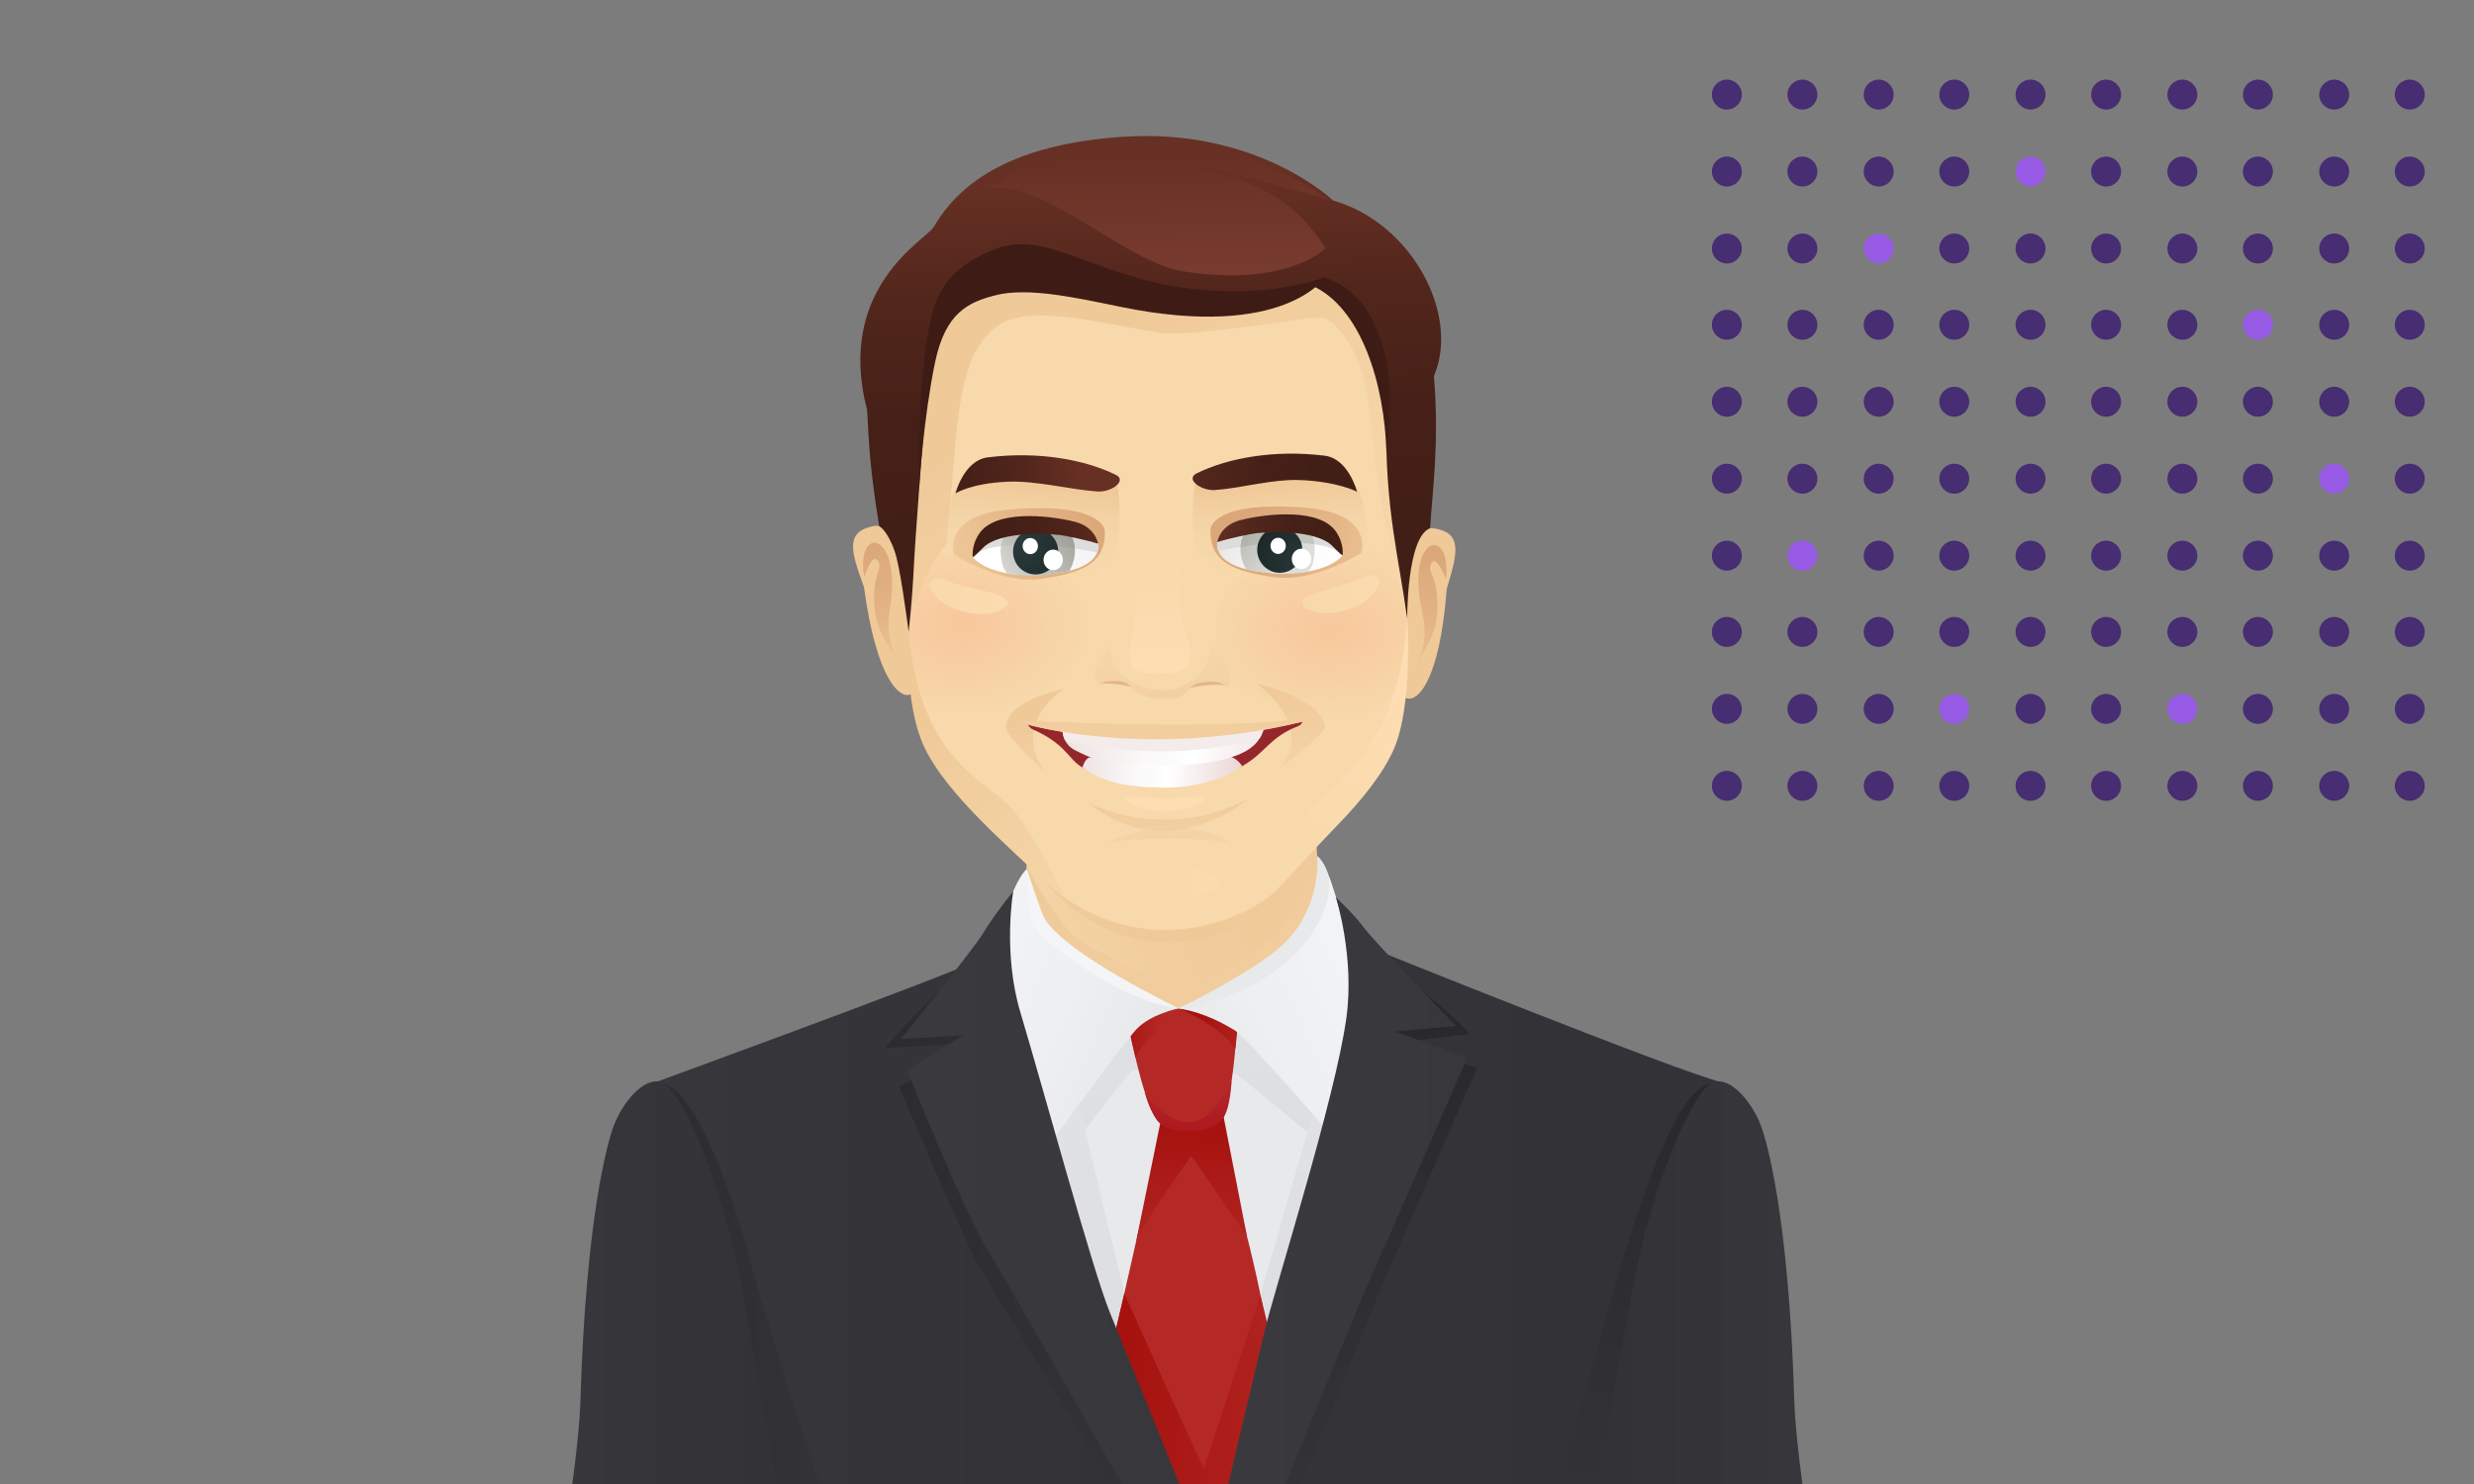 <?xml version="1.0" encoding="UTF-8"?>
<svg xmlns="http://www.w3.org/2000/svg" xmlns:xlink="http://www.w3.org/1999/xlink" id="Layer_2" data-name="Layer 2" viewBox="0 0 1000 600">
  <rect x="0" y="0" width="1000" height="600" fill="#808080" stroke="none"/>
  <defs>
    <style>
      .cls-1 {
        fill: #ddd;
      }

      .cls-2 {
        fill: url(#linear-gradient-2);
      }

      .cls-3 {
        fill: url(#linear-gradient-51);
      }

      .cls-4 {
        fill: #fff;
      }

      .cls-5 {
        fill: url(#linear-gradient-17);
      }

      .cls-6 {
        fill: url(#linear-gradient-43);
      }

      .cls-7 {
        fill: #b42926;
      }

      .cls-8 {
        fill: url(#linear-gradient-15);
      }

      .cls-9 {
        fill: url(#linear-gradient-18);
      }

      .cls-10 {
        fill: url(#linear-gradient-56);
      }

      .cls-11 {
        fill: url(#linear-gradient-40);
      }

      .cls-12 {
        fill: url(#linear-gradient-52);
      }

      .cls-13 {
        fill: url(#linear-gradient-28);
      }

      .cls-14 {
        fill: url(#linear-gradient-14);
      }

      .cls-15 {
        fill: url(#linear-gradient-36);
      }

      .cls-16 {
        fill: #f0c999;
      }

      .cls-17 {
        fill: url(#linear-gradient-20);
      }

      .cls-18 {
        fill: url(#linear-gradient-6);
      }

      .cls-19 {
        fill: url(#linear-gradient-53);
      }

      .cls-20 {
        fill: url(#radial-gradient-4);
      }

      .cls-21 {
        fill: #95272c;
      }

      .cls-22 {
        fill: url(#linear-gradient-35);
      }

      .cls-23 {
        fill: url(#linear-gradient-48);
      }

      .cls-24 {
        fill: url(#linear-gradient-32);
      }

      .cls-25 {
        fill: url(#linear-gradient-11);
      }

      .cls-26 {
        fill: url(#linear-gradient-50);
      }

      .cls-27 {
        fill: #3e1c15;
      }

      .cls-28 {
        fill: #e8e9eb;
      }

      .cls-29 {
        fill: url(#linear-gradient-39);
      }

      .cls-30 {
        fill: url(#linear-gradient-10);
      }

      .cls-31 {
        fill: url(#radial-gradient);
      }

      .cls-32 {
        fill: #472d71;
      }

      .cls-33 {
        fill: url(#linear-gradient-49);
      }

      .cls-34 {
        fill: url(#linear-gradient-37);
      }

      .cls-35 {
        fill: #f7d9ab;
      }

      .cls-36 {
        fill: url(#linear-gradient-16);
      }

      .cls-37 {
        fill: url(#linear-gradient-31);
      }

      .cls-38 {
        fill: #606060;
        opacity: .1;
      }

      .cls-39 {
        fill: url(#linear-gradient-41);
      }

      .cls-40 {
        fill: url(#linear-gradient-21);
      }

      .cls-41 {
        fill: url(#linear-gradient-25);
      }

      .cls-42 {
        fill: url(#linear-gradient-5);
      }

      .cls-43 {
        fill: url(#linear-gradient-54);
      }

      .cls-44 {
        fill: url(#linear-gradient-45);
      }

      .cls-45 {
        fill: url(#linear-gradient-55);
      }

      .cls-46 {
        fill: url(#radial-gradient-2);
      }

      .cls-47 {
        fill: url(#linear-gradient-34);
      }

      .cls-48 {
        fill: #e2b58c;
      }

      .cls-49 {
        fill: url(#radial-gradient-3);
      }

      .cls-50 {
        fill: url(#linear-gradient-7);
      }

      .cls-51 {
        fill: url(#linear-gradient-24);
      }

      .cls-52 {
        fill: url(#linear-gradient-9);
      }

      .cls-53 {
        fill: #f4eceb;
      }

      .cls-54 {
        fill: url(#linear-gradient-22);
      }

      .cls-55 {
        fill: url(#linear-gradient-42);
      }

      .cls-56 {
        fill: url(#linear-gradient-3);
      }

      .cls-57 {
        fill: #feddb3;
      }

      .cls-58 {
        fill: url(#linear-gradient);
      }

      .cls-59 {
        fill: url(#linear-gradient-27);
      }

      .cls-60 {
        fill: url(#linear-gradient-33);
      }

      .cls-61 {
        fill: url(#linear-gradient-38);
      }

      .cls-62 {
        fill: url(#linear-gradient-29);
      }

      .cls-63 {
        fill: url(#linear-gradient-30);
      }

      .cls-64 {
        fill: url(#linear-gradient-23);
      }

      .cls-65 {
        fill: url(#linear-gradient-19);
      }

      .cls-66 {
        fill: url(#linear-gradient-4);
      }

      .cls-67 {
        fill: #975be5;
      }

      .cls-68 {
        fill: url(#linear-gradient-8);
      }

      .cls-69 {
        fill: url(#linear-gradient-44);
      }

      .cls-70 {
        fill: url(#linear-gradient-57);
      }

      .cls-71 {
        fill: url(#linear-gradient-47);
      }

      .cls-72 {
        fill: url(#linear-gradient-46);
      }

      .cls-73 {
        fill: url(#linear-gradient-12);
      }

      .cls-74 {
        fill: url(#linear-gradient-13);
      }

      .cls-75 {
        fill: url(#linear-gradient-26);
      }
    </style>
    <linearGradient id="linear-gradient" x1="502.02" y1="492.37" x2="688.38" y2="492.37" gradientUnits="userSpaceOnUse">
      <stop offset="0" stop-color="#38373b"></stop>
      <stop offset=".18" stop-color="#343337"></stop>
      <stop offset="1" stop-color="#333236"></stop>
    </linearGradient>
    <linearGradient id="linear-gradient-2" x1="263.77" y1="494.41" x2="461.55" y2="494.41" gradientUnits="userSpaceOnUse">
      <stop offset="0" stop-color="#38373b"></stop>
      <stop offset=".03" stop-color="#37363a"></stop>
      <stop offset="1" stop-color="#333236"></stop>
    </linearGradient>
    <linearGradient id="linear-gradient-3" x1="2074.69" y1="-2896.48" x2="2076.27" y2="-2896.48" gradientTransform="translate(126377.34 -121473) rotate(81.54) scale(49.18 -49.18)" gradientUnits="userSpaceOnUse">
      <stop offset="0" stop-color="#e0e1e4"></stop>
      <stop offset=".76" stop-color="#dddee1"></stop>
      <stop offset="1" stop-color="#dbdcde"></stop>
    </linearGradient>
    <linearGradient id="linear-gradient-4" x1="2060.33" y1="-2780.32" x2="2061.91" y2="-2780.32" gradientTransform="translate(281684.16 155706.55) rotate(155.47) scale(92.83 -92.83)" gradientUnits="userSpaceOnUse">
      <stop offset="0" stop-color="#f0c999"></stop>
      <stop offset=".52" stop-color="#f1cb9b"></stop>
      <stop offset=".85" stop-color="#f4d3a4"></stop>
      <stop offset="1" stop-color="#f7d9ab"></stop>
    </linearGradient>
    <linearGradient id="linear-gradient-5" x1="2082.95" y1="-2957.53" x2="2084.53" y2="-2957.53" gradientTransform="translate(74157.5 -97733.76) rotate(77.91) scale(36.05 -31.34) skewX(-2.81)" gradientUnits="userSpaceOnUse">
      <stop offset="0" stop-color="#dba779"></stop>
      <stop offset=".47" stop-color="#e3b485"></stop>
      <stop offset="1" stop-color="#f0c999"></stop>
    </linearGradient>
    <linearGradient id="linear-gradient-6" x1="2138.64" y1="-2697.92" x2="2140.22" y2="-2697.92" gradientTransform="translate(-70469.26 -94382.91) rotate(98.83) scale(35.98 31.4) skewX(-3.32)" xlink:href="#linear-gradient-5"></linearGradient>
    <linearGradient id="linear-gradient-7" x1="1834.42" y1="-2609.34" x2="1836.01" y2="-2609.34" gradientTransform="translate(-54227.89 46135.88) rotate(-94.87) scale(22.4 -22.4)" gradientUnits="userSpaceOnUse">
      <stop offset="0" stop-color="#f7d9ab"></stop>
      <stop offset=".52" stop-color="#f5d6a8"></stop>
      <stop offset=".85" stop-color="#f2ce9f"></stop>
      <stop offset="1" stop-color="#f0c999"></stop>
    </linearGradient>
    <linearGradient id="linear-gradient-8" x1="1919.65" y1="-2920.31" x2="1921.23" y2="-2920.31" gradientTransform="translate(-65907.44 -122404.34) rotate(6.98) scale(42.08 -38.91)" gradientUnits="userSpaceOnUse">
      <stop offset="0" stop-color="#673024"></stop>
      <stop offset=".34" stop-color="#52261c"></stop>
      <stop offset=".68" stop-color="#462017"></stop>
      <stop offset="1" stop-color="#421f16"></stop>
    </linearGradient>
    <radialGradient id="radial-gradient" cx="2136.5" cy="-2977.04" fx="2136.5" fy="-2977.04" r="1.58" gradientTransform="translate(64001.63 -70219.14) rotate(177.86) scale(32.07 22.86) skewX(1.48)" gradientUnits="userSpaceOnUse">
      <stop offset="0" stop-color="#f8c79c"></stop>
      <stop offset="1" stop-color="#f7d9ab"></stop>
    </radialGradient>
    <linearGradient id="linear-gradient-9" x1="1804.2" y1="-2967.74" x2="1805.79" y2="-2967.74" gradientTransform="translate(63289.75 46044.94) rotate(-85.22) scale(22.4)" xlink:href="#linear-gradient-7"></linearGradient>
    <linearGradient id="linear-gradient-10" x1="2118.25" y1="-2676.45" x2="2119.83" y2="-2676.45" gradientTransform="translate(69482.18 92375.12) rotate(-178.49) scale(33.69 -33.69)" gradientUnits="userSpaceOnUse">
      <stop offset="0" stop-color="#ffdeb3"></stop>
      <stop offset="1" stop-color="#f7d9ab"></stop>
    </linearGradient>
    <radialGradient id="radial-gradient-2" cx="1865.24" cy="-2971.03" fx="1865.24" fy="-2971.03" r="1.58" gradientTransform="translate(-70647.75 -63741.5) rotate(-3.63) scale(33.28 -23.01) skewX(-2.76)" xlink:href="#radial-gradient"></radialGradient>
    <linearGradient id="linear-gradient-11" x1="1994.77" y1="-2757.57" x2="1996.35" y2="-2757.57" gradientTransform="translate(-129747.54 403298.31) rotate(-126.2) scale(124.45 -124.45)" gradientUnits="userSpaceOnUse">
      <stop offset="0" stop-color="#f7d9ab"></stop>
      <stop offset=".48" stop-color="#f5d4a6"></stop>
      <stop offset="1" stop-color="#f0c999"></stop>
    </linearGradient>
    <linearGradient id="linear-gradient-12" x1="2047.28" y1="-2850.46" x2="2048.87" y2="-2850.46" gradientTransform="translate(244753.65 -187625.78) rotate(88.15) scale(87.78 -87.78)" xlink:href="#linear-gradient-8"></linearGradient>
    <linearGradient id="linear-gradient-13" x1="2253.49" y1="-2675.97" x2="2255.07" y2="-2675.97" gradientTransform="translate(61792.31 36846.46) rotate(160.97) scale(20.39 -20.39)" gradientUnits="userSpaceOnUse">
      <stop offset="0" stop-color="#fbdbaf"></stop>
      <stop offset="1" stop-color="#f7d9ab"></stop>
    </linearGradient>
    <linearGradient id="linear-gradient-14" x1="2102.95" y1="-2634.37" x2="2104.54" y2="-2634.37" gradientTransform="translate(42127.11 90214.78) rotate(-166.28) scale(29.42 -29.42)" xlink:href="#linear-gradient-13"></linearGradient>
    <linearGradient id="linear-gradient-15" x1="2087.67" y1="-2890.46" x2="2089.25" y2="-2890.46" gradientTransform="translate(134225.57 -99932.81) rotate(89.06) scale(46.84 -46.84)" gradientUnits="userSpaceOnUse">
      <stop offset="0" stop-color="#673024"></stop>
      <stop offset=".74" stop-color="#7a3c31"></stop>
      <stop offset="1" stop-color="#824137"></stop>
    </linearGradient>
    <linearGradient id="linear-gradient-16" x1="1933.11" y1="-2734.14" x2="1934.69" y2="-2734.14" gradientTransform="translate(-158939.79 117095.37) rotate(-90.94) scale(59.02 -59.02)" xlink:href="#linear-gradient-7"></linearGradient>
    <linearGradient id="linear-gradient-17" x1="1931.32" y1="-2731.69" x2="1932.9" y2="-2731.69" gradientTransform="translate(-154891.7 114053.84) rotate(-90.94) scale(57.53 -57.53)" xlink:href="#linear-gradient-7"></linearGradient>
    <linearGradient id="linear-gradient-18" x1="1893.73" y1="-2693.44" x2="1895.32" y2="-2693.44" gradientTransform="translate(-98936.6 73646.68) rotate(-91.28) scale(37.51 -37.51)" xlink:href="#linear-gradient-7"></linearGradient>
    <linearGradient id="linear-gradient-19" x1="1921.65" y1="-2889.17" x2="1923.23" y2="-2889.17" gradientTransform="translate(-91279.3 -142814.54) rotate(.98) scale(48.99 -48.99)" gradientUnits="userSpaceOnUse">
      <stop offset="0" stop-color="#e8d8d7"></stop>
      <stop offset=".14" stop-color="#efe5e4"></stop>
      <stop offset=".39" stop-color="#faf8f8"></stop>
      <stop offset=".57" stop-color="#fff"></stop>
      <stop offset="1" stop-color="#e8d2d1"></stop>
    </linearGradient>
    <linearGradient id="linear-gradient-20" x1="1896.51" y1="-2693.58" x2="1898.08" y2="-2693.58" gradientTransform="translate(-99343.31 75964.02) rotate(-91.98) scale(38.01 -38.01)" xlink:href="#linear-gradient-7"></linearGradient>
    <linearGradient id="linear-gradient-21" x1="1947.4" y1="-2860.38" x2="1948.98" y2="-2860.38" gradientTransform="translate(-140098.47 -208813.89) rotate(.35) scale(72.81 -72.81)" xlink:href="#linear-gradient-19"></linearGradient>
    <linearGradient id="linear-gradient-22" x1="1950.44" y1="-2751.25" x2="1952.03" y2="-2751.25" gradientTransform="translate(-213894.35 157733.7) rotate(-90.94) scale(78.85 -78.85)" xlink:href="#linear-gradient-7"></linearGradient>
    <linearGradient id="linear-gradient-23" x1="1935.12" y1="-2926.82" x2="1936.7" y2="-2926.82" gradientTransform="translate(-43134.15 -136087.39) rotate(15.72) scale(40.79 -40.79)" xlink:href="#linear-gradient-5"></linearGradient>
    <linearGradient id="linear-gradient-24" x1="2093.2" y1="-2653.81" x2="2094.79" y2="-2653.81" gradientTransform="translate(48107.58 100566.5) rotate(-167.1) scale(32.85 -32.85)" gradientUnits="userSpaceOnUse">
      <stop offset="0" stop-color="#fff"></stop>
      <stop offset=".46" stop-color="#fcfcfc"></stop>
      <stop offset=".77" stop-color="#f5f3f3"></stop>
      <stop offset="1" stop-color="#ece7e7"></stop>
    </linearGradient>
    <linearGradient id="linear-gradient-25" x1="2048.08" y1="-2568.13" x2="2049.66" y2="-2568.13" gradientTransform="translate(7861.79 78679.17) rotate(-146.77) scale(23.99 -23.99)" gradientUnits="userSpaceOnUse">
      <stop offset="0" stop-color="#ddddda"></stop>
      <stop offset="1" stop-color="#a4a59d"></stop>
    </linearGradient>
    <linearGradient id="linear-gradient-26" x1="2055.5" y1="-2530.13" x2="2057.09" y2="-2530.13" gradientTransform="translate(7397.47 67174.16) rotate(-146.77) scale(20.65 -20.65)" gradientUnits="userSpaceOnUse">
      <stop offset="0" stop-color="#c5c6c0"></stop>
      <stop offset="1" stop-color="#94958d"></stop>
    </linearGradient>
    <radialGradient id="radial-gradient-3" cx="1771.12" cy="-3056.61" fx="1771.12" fy="-3056.61" r="1.58" gradientTransform="translate(-25323.48 -54023.99) rotate(3.56) scale(16.28 -17.19) skewX(-.39)" gradientUnits="userSpaceOnUse">
      <stop offset="0" stop-color="#2a3a3b"></stop>
      <stop offset="1" stop-color="#1c2727"></stop>
    </radialGradient>
    <linearGradient id="linear-gradient-27" x1="1898.39" y1="-2948.43" x2="1899.97" y2="-2948.43" gradientTransform="translate(-45509.99 -102655) rotate(8.68) scale(32.13 -32.13)" xlink:href="#linear-gradient-8"></linearGradient>
    <linearGradient id="linear-gradient-28" x1="2109.62" y1="-2895.02" x2="2111.2" y2="-2895.02" gradientTransform="translate(74710.73 -122519.17) rotate(172.94) scale(42.09 38.91)" xlink:href="#linear-gradient-8"></linearGradient>
    <linearGradient id="linear-gradient-29" x1="2125.19" y1="-2873.16" x2="2126.78" y2="-2873.16" gradientTransform="translate(51908.67 -136147.37) rotate(164.19) scale(40.78)" xlink:href="#linear-gradient-5"></linearGradient>
    <linearGradient id="linear-gradient-30" x1="1854.27" y1="-2708.75" x2="1855.85" y2="-2708.75" gradientTransform="translate(-38965.39 100644.65) rotate(-12.99) scale(32.86)" xlink:href="#linear-gradient-24"></linearGradient>
    <linearGradient id="linear-gradient-31" x1="1767.32" y1="-2752.36" x2="1768.9" y2="-2752.36" gradientTransform="translate(1250.87 78678.18) rotate(-33.32) scale(23.98)" xlink:href="#linear-gradient-25"></linearGradient>
    <linearGradient id="linear-gradient-32" x1="1729.27" y1="-2744.2" x2="1730.85" y2="-2744.2" gradientTransform="translate(1698.36 67163.23) rotate(-33.32) scale(20.64)" xlink:href="#linear-gradient-26"></linearGradient>
    <radialGradient id="radial-gradient-4" cx="2265.13" cy="-3027.12" fx="2265.13" fy="-3027.12" r="1.58" gradientTransform="translate(34237.03 -54080.39) rotate(176.35) scale(16.28 17.19) skewX(-.39)" xlink:href="#radial-gradient-3"></radialGradient>
    <linearGradient id="linear-gradient-33" x1="2146.15" y1="-2910.4" x2="2147.73" y2="-2910.4" gradientTransform="translate(54342.9 -102734.74) rotate(171.23) scale(32.13)" xlink:href="#linear-gradient-8"></linearGradient>
    <linearGradient id="linear-gradient-34" x1="2062.63" y1="-2819.11" x2="2064.21" y2="-2819.11" gradientTransform="translate(320578.18 -39631.96) rotate(119.09) scale(92.32 -92.32)" xlink:href="#linear-gradient-10"></linearGradient>
    <linearGradient id="linear-gradient-35" x1="1978.95" y1="-2874.47" x2="1980.53" y2="-2874.47" gradientTransform="translate(268100.65 33058.75) rotate(-117.59) scale(77.27)" gradientUnits="userSpaceOnUse">
      <stop offset="0" stop-color="#f7d9ab"></stop>
      <stop offset="1" stop-color="#f0c999"></stop>
    </linearGradient>
    <linearGradient id="linear-gradient-36" x1="2154.22" y1="-2946.83" x2="2155.81" y2="-2946.83" gradientTransform="translate(82691.9 -58429.98) rotate(90.62) scale(27.69 -27.69)" gradientUnits="userSpaceOnUse">
      <stop offset="0" stop-color="#f7d9ab"></stop>
      <stop offset=".15" stop-color="#f4d3a4"></stop>
      <stop offset=".48" stop-color="#f1cb9b"></stop>
      <stop offset="1" stop-color="#f0c999"></stop>
    </linearGradient>
    <linearGradient id="linear-gradient-37" x1="1896.88" y1="-2692.52" x2="1898.47" y2="-2692.52" gradientTransform="translate(-98400.5 75397.23) rotate(-92.06) scale(37.7 -37.7)" xlink:href="#linear-gradient-10"></linearGradient>
    <linearGradient id="linear-gradient-38" x1="2126.51" y1="-2931.75" x2="2128.09" y2="-2931.75" gradientTransform="translate(92872.1 -71139.2) rotate(88.27) scale(32.24 -32.24)" xlink:href="#linear-gradient-7"></linearGradient>
    <linearGradient id="linear-gradient-39" x1="1959.31" y1="-2740.05" x2="1960.89" y2="-2740.05" gradientTransform="translate(-172529.56 189276.03) rotate(-101.93) scale(76.03 -76.03)" gradientUnits="userSpaceOnUse">
      <stop offset="0" stop-color="#f7d9ab"></stop>
      <stop offset=".52" stop-color="#f1cd9d"></stop>
      <stop offset="1" stop-color="#f0c999"></stop>
    </linearGradient>
    <linearGradient id="linear-gradient-40" x1="2049.8" y1="-2864.37" x2="2051.37" y2="-2864.37" gradientTransform="translate(191139.46 -184018.32) rotate(81.54) scale(75.33 -75.33)" xlink:href="#linear-gradient-3"></linearGradient>
    <linearGradient id="linear-gradient-41" x1="2059.69" y1="-2876.54" x2="2061.25" y2="-2876.54" gradientTransform="translate(159149.71 -153069.04) rotate(81.54) scale(62.4 -62.4)" xlink:href="#linear-gradient-3"></linearGradient>
    <linearGradient id="linear-gradient-42" x1="1682.96" y1="-3135.28" x2="1684.54" y2="-3135.28" gradientTransform="translate(-20754.97 -39097.73) scale(12.6 -12.6)" gradientUnits="userSpaceOnUse">
      <stop offset="0" stop-color="#a5110d"></stop>
      <stop offset="1" stop-color="#b42926"></stop>
    </linearGradient>
    <linearGradient id="linear-gradient-43" x1="2108.24" y1="-2895.82" x2="2109.83" y2="-2895.82" gradientTransform="translate(123960.19 -81416.99) rotate(92.51) scale(41.36 -41.36)" xlink:href="#linear-gradient-42"></linearGradient>
    <linearGradient id="linear-gradient-44" x1="1739.36" y1="-3077.15" x2="1740.94" y2="-3077.15" gradientTransform="translate(-26092.92 -46588.8) scale(15.28 -15.28)" xlink:href="#linear-gradient-42"></linearGradient>
    <linearGradient id="linear-gradient-45" x1="1798.38" y1="-2597.61" x2="1799.96" y2="-2597.61" gradientTransform="translate(-50722.44 37891.45) rotate(-91.47) scale(20.07 -20.07)" gradientUnits="userSpaceOnUse">
      <stop offset="0" stop-color="#a50d12"></stop>
      <stop offset="1" stop-color="#b4262c"></stop>
    </linearGradient>
    <linearGradient id="linear-gradient-46" x1="449.18" y1="561.47" x2="536.77" y2="561.47" gradientTransform="matrix(1,0,0,1,0,0)" xlink:href="#linear-gradient-42"></linearGradient>
    <linearGradient id="linear-gradient-47" x1="308.92" y1="494.7" x2="456.91" y2="494.7" gradientUnits="userSpaceOnUse">
      <stop offset="0" stop-color="#272628"></stop>
      <stop offset=".27" stop-color="#2b2a2c"></stop>
      <stop offset="1" stop-color="#333236"></stop>
    </linearGradient>
    <linearGradient id="linear-gradient-48" x1="555.44" y1="388.94" x2="546.99" y2="598.72" xlink:href="#linear-gradient-47"></linearGradient>
    <linearGradient id="linear-gradient-49" x1="680.02" y1="418.37" x2="645.73" y2="605.67" xlink:href="#linear-gradient-47"></linearGradient>
    <linearGradient id="linear-gradient-50" x1="225.31" y1="518.73" x2="329.15" y2="518.73" xlink:href="#linear-gradient-47"></linearGradient>
    <linearGradient id="linear-gradient-51" x1="231.87" y1="518.6" x2="310.76" y2="518.6" xlink:href="#linear-gradient-2"></linearGradient>
    <linearGradient id="linear-gradient-52" x1="8009.53" y1="518.6" x2="8088.43" y2="518.6" gradientTransform="translate(8737.54) rotate(-180) scale(1 -1)" xlink:href="#linear-gradient-2"></linearGradient>
    <linearGradient id="linear-gradient-53" x1="2096.57" y1="-2765.58" x2="2098.16" y2="-2765.58" gradientTransform="translate(174942.21 94297.21) rotate(155.47) scale(57.07 -57.07)" gradientUnits="userSpaceOnUse">
      <stop offset="0" stop-color="#f4f5f6"></stop>
      <stop offset=".64" stop-color="#eeeff0"></stop>
      <stop offset="1" stop-color="#e8e9eb"></stop>
    </linearGradient>
    <linearGradient id="linear-gradient-54" x1="1969.53" y1="-2710.36" x2="1971.12" y2="-2710.36" gradientTransform="translate(-172025.13 97795.15) rotate(24.53) scale(59.1)" xlink:href="#linear-gradient-53"></linearGradient>
    <linearGradient id="linear-gradient-55" x1="364.04" y1="480.17" x2="476.69" y2="480.17" gradientUnits="userSpaceOnUse">
      <stop offset="0" stop-color="#3a3a3e"></stop>
      <stop offset="1" stop-color="#38373b"></stop>
    </linearGradient>
    <linearGradient id="linear-gradient-56" x1="489.55" y1="481.42" x2="606.64" y2="481.42" xlink:href="#linear-gradient-55"></linearGradient>
    <linearGradient id="linear-gradient-57" x1="1938.5" y1="-2821.9" x2="1940.08" y2="-2821.9" gradientTransform="translate(-267470.18 -129593.48) rotate(-29.63) scale(86.98 -86.98)" xlink:href="#linear-gradient-53"></linearGradient>
  </defs>
  <g id="Characters">
    <g>
      <rect class="cls-38" width="1000" height="600"></rect>
      <g>
        <circle class="cls-67" cx="882.12" cy="286.61" r="6.05"></circle>
        <circle class="cls-67" cx="789.92" cy="286.61" r="6.05"></circle>
        <circle class="cls-67" cx="728.54" cy="224.66" r="6.05"></circle>
        <circle class="cls-67" cx="943.49" cy="193.54" r="6.05"></circle>
        <circle class="cls-67" cx="912.66" cy="131.31" r="6.05"></circle>
        <circle class="cls-67" cx="759.37" cy="100.48" r="6.05"></circle>
        <circle class="cls-67" cx="820.75" cy="69.36" r="6.05"></circle>
        <circle class="cls-32" cx="974.04" cy="317.73" r="6.05"></circle>
        <circle class="cls-32" cx="943.49" cy="317.73" r="6.05"></circle>
        <circle class="cls-32" cx="912.66" cy="317.73" r="6.05"></circle>
        <circle class="cls-32" cx="882.12" cy="317.73" r="6.05"></circle>
        <circle class="cls-32" cx="851.29" cy="317.73" r="6.05"></circle>
        <circle class="cls-32" cx="820.75" cy="317.73" r="6.05"></circle>
        <circle class="cls-32" cx="789.92" cy="317.73" r="6.05"></circle>
        <circle class="cls-32" cx="759.37" cy="317.73" r="6.05"></circle>
        <circle class="cls-32" cx="728.54" cy="317.73" r="6.05"></circle>
        <circle class="cls-32" cx="698" cy="317.73" r="6.05"></circle>
        <circle class="cls-32" cx="974.04" cy="286.61" r="6.05"></circle>
        <circle class="cls-32" cx="943.49" cy="286.61" r="6.05"></circle>
        <circle class="cls-32" cx="912.66" cy="286.61" r="6.05"></circle>
        <circle class="cls-32" cx="851.29" cy="286.61" r="6.05"></circle>
        <circle class="cls-32" cx="820.75" cy="286.61" r="6.05"></circle>
        <circle class="cls-32" cx="759.37" cy="286.61" r="6.05"></circle>
        <circle class="cls-32" cx="728.54" cy="286.61" r="6.05"></circle>
        <circle class="cls-32" cx="698" cy="286.61" r="6.05"></circle>
        <circle class="cls-32" cx="974.04" cy="255.49" r="6.05"></circle>
        <circle class="cls-32" cx="943.49" cy="255.49" r="6.05"></circle>
        <circle class="cls-32" cx="912.66" cy="255.49" r="6.05"></circle>
        <circle class="cls-32" cx="882.12" cy="255.49" r="6.05"></circle>
        <circle class="cls-32" cx="851.29" cy="255.49" r="6.05"></circle>
        <circle class="cls-32" cx="820.75" cy="255.49" r="6.05"></circle>
        <circle class="cls-32" cx="789.92" cy="255.49" r="6.05"></circle>
        <circle class="cls-32" cx="759.37" cy="255.49" r="6.05"></circle>
        <circle class="cls-32" cx="728.54" cy="255.49" r="6.05"></circle>
        <circle class="cls-32" cx="698" cy="255.49" r="6.05"></circle>
        <circle class="cls-32" cx="974.04" cy="224.66" r="6.05"></circle>
        <circle class="cls-32" cx="943.49" cy="224.66" r="6.05"></circle>
        <circle class="cls-32" cx="912.66" cy="224.66" r="6.05"></circle>
        <circle class="cls-32" cx="882.12" cy="224.66" r="6.05"></circle>
        <circle class="cls-32" cx="851.29" cy="224.66" r="6.05"></circle>
        <circle class="cls-32" cx="820.75" cy="224.66" r="6.05"></circle>
        <circle class="cls-32" cx="789.92" cy="224.66" r="6.05"></circle>
        <circle class="cls-32" cx="759.37" cy="224.66" r="6.05"></circle>
        <circle class="cls-32" cx="698" cy="224.66" r="6.05"></circle>
        <circle class="cls-32" cx="974.04" cy="193.54" r="6.05"></circle>
        <circle class="cls-32" cx="912.66" cy="193.54" r="6.05"></circle>
        <circle class="cls-32" cx="882.12" cy="193.54" r="6.05"></circle>
        <circle class="cls-32" cx="851.29" cy="193.54" r="6.05"></circle>
        <circle class="cls-32" cx="820.75" cy="193.54" r="6.05"></circle>
        <circle class="cls-32" cx="789.92" cy="193.54" r="6.05"></circle>
        <circle class="cls-32" cx="759.37" cy="193.54" r="6.05"></circle>
        <circle class="cls-32" cx="728.54" cy="193.54" r="6.05"></circle>
        <circle class="cls-32" cx="698" cy="193.54" r="6.05"></circle>
        <circle class="cls-32" cx="974.04" cy="162.43" r="6.05"></circle>
        <circle class="cls-32" cx="943.49" cy="162.43" r="6.05"></circle>
        <circle class="cls-32" cx="912.66" cy="162.43" r="6.05"></circle>
        <circle class="cls-32" cx="882.12" cy="162.43" r="6.05"></circle>
        <circle class="cls-32" cx="851.29" cy="162.43" r="6.05"></circle>
        <circle class="cls-32" cx="820.75" cy="162.43" r="6.05"></circle>
        <circle class="cls-32" cx="789.92" cy="162.43" r="6.05"></circle>
        <circle class="cls-32" cx="759.37" cy="162.43" r="6.05"></circle>
        <circle class="cls-32" cx="728.54" cy="162.43" r="6.05"></circle>
        <circle class="cls-32" cx="698" cy="162.43" r="6.05"></circle>
        <circle class="cls-32" cx="974.04" cy="131.31" r="6.05"></circle>
        <circle class="cls-32" cx="943.49" cy="131.31" r="6.05"></circle>
        <circle class="cls-32" cx="882.12" cy="131.31" r="6.05"></circle>
        <circle class="cls-32" cx="851.29" cy="131.31" r="6.05"></circle>
        <circle class="cls-32" cx="820.75" cy="131.31" r="6.05"></circle>
        <circle class="cls-32" cx="789.92" cy="131.31" r="6.05"></circle>
        <circle class="cls-32" cx="759.37" cy="131.31" r="6.05"></circle>
        <circle class="cls-32" cx="728.54" cy="131.31" r="6.05"></circle>
        <circle class="cls-32" cx="698" cy="131.31" r="6.05"></circle>
        <circle class="cls-32" cx="974.04" cy="100.48" r="6.05"></circle>
        <circle class="cls-32" cx="943.49" cy="100.48" r="6.05"></circle>
        <circle class="cls-32" cx="912.66" cy="100.48" r="6.05"></circle>
        <circle class="cls-32" cx="882.12" cy="100.48" r="6.05"></circle>
        <circle class="cls-32" cx="851.29" cy="100.48" r="6.05"></circle>
        <circle class="cls-32" cx="820.75" cy="100.48" r="6.05"></circle>
        <circle class="cls-32" cx="789.92" cy="100.48" r="6.05"></circle>
        <circle class="cls-32" cx="728.54" cy="100.48" r="6.05"></circle>
        <circle class="cls-32" cx="698" cy="100.48" r="6.05"></circle>
        <circle class="cls-32" cx="974.04" cy="69.36" r="6.05"></circle>
        <circle class="cls-32" cx="943.49" cy="69.36" r="6.05"></circle>
        <circle class="cls-32" cx="912.66" cy="69.36" r="6.05"></circle>
        <circle class="cls-32" cx="882.12" cy="69.36" r="6.05"></circle>
        <circle class="cls-32" cx="851.29" cy="69.36" r="6.05"></circle>
        <circle class="cls-32" cx="789.92" cy="69.36" r="6.05"></circle>
        <circle class="cls-32" cx="759.37" cy="69.36" r="6.05"></circle>
        <circle class="cls-32" cx="728.54" cy="69.36" r="6.05"></circle>
        <circle class="cls-32" cx="698" cy="69.36" r="6.05"></circle>
        <circle class="cls-32" cx="974.04" cy="38.24" r="6.05"></circle>
        <circle class="cls-32" cx="943.49" cy="38.24" r="6.05"></circle>
        <circle class="cls-32" cx="912.66" cy="38.24" r="6.05"></circle>
        <circle class="cls-32" cx="882.12" cy="38.24" r="6.05"></circle>
        <circle class="cls-32" cx="851.29" cy="38.24" r="6.05"></circle>
        <circle class="cls-32" cx="820.75" cy="38.24" r="6.05"></circle>
        <circle class="cls-32" cx="789.92" cy="38.24" r="6.05"></circle>
        <circle class="cls-32" cx="759.37" cy="38.24" r="6.05"></circle>
        <circle class="cls-32" cx="728.54" cy="38.24" r="6.05"></circle>
        <circle class="cls-32" cx="698" cy="38.24" r="6.05"></circle>
      </g>
    </g>
    <g>
      <path class="cls-58" d="m695.66,437.5c-18.31-4.58-137.9-52.76-137.9-52.76l-56.92,215.27h148.64c9.61-43.96,46.18-162.5,46.18-162.5Z"></path>
      <path class="cls-2" d="m393.81,388.83c-12.21,6.11-131.29,49.62-131.29,49.62,2.82,5.66,42.66,135.74,50.94,161.56h155.92l-75.57-211.17Z"></path>
      <path class="cls-28" d="m424.15,455.8s23.47-42.93,32.06-44.65c8.59-1.72,50.95-1.72,52.67-.57,1.72,1.14,42.93,49.24,42.93,49.24l-44.55,99.04-50.95,1.72-32.16-104.77Z"></path>
      <path class="cls-56" d="m429.3,468.98l-5.15-13.17s28.91-43.8,34.35-46.08c5.44-2.29,39.22-1.72,39.22-1.72,0,0,33.2,27.48,54.1,51.81l-4.58,13.45s-46.95-38.93-47.81-39.22c-.86-.29-38.93-2.29-41.22-1.44-2.29.87-28.92,36.36-28.92,36.36Z"></path>
      <path class="cls-66" d="m482.49,408.25c16.23-3.41,37.44-23.25,50.86-39.47,0,0-1.74-42.71-2.29-47.71,0,0-40.81,28.82-116.86,2.34,0,0,.88,26.91,1.29,48.73,17.24,24.94,39.94,41.78,66.99,36.1Z"></path>
      <path class="cls-16" d="m353.34,212.66c-11.99,2.21-9.35,10.39-4.11,24.69,5.1,38.02,14.88,45.61,19.03,43.29,7.59-4.23-.4-70.66-14.93-67.98Z"></path>
      <path class="cls-42" d="m363.04,266.77s-5.61-7.12-3.37-20.48c5.29-31.51-14.03-34.66-10.33-12.78,0,0,3.02-10.08,5.38-6.9,2.89,3.9-3.42,5.66-.77,22.19,1.39,8.59,9.1,17.96,9.1,17.96Z"></path>
      <path class="cls-16" d="m579.26,213.57c12.1,1.65,9.94,9.95,5.52,24.47-2.91,38.21-12.24,46.24-16.52,44.12-7.82-3.88-3.65-70.59,11-68.59Z"></path>
      <path class="cls-18" d="m572.67,268.06s5.2-7.37,2.19-20.61c-7.08-31.22,12.03-35.26,9.59-13.24,0,0-3.59-9.92-5.76-6.64-2.66,4.02,3.74,5.49,2.04,22.12-.9,8.65-8.06,18.37-8.06,18.37Z"></path>
      <path class="cls-35" d="m569.84,209.46c3.57-89.45-27.98-92.81-35.79-101.93-15.9-18.56-36.78-35.33-79.53-34.34,0,0-55.67,1.96-69.59,32.45-14.89,32.61-20.61,77.22-19.51,119.26,2.29,87.76,22.97,85.79,36.62,102.79,12.64,15.74,22.7,34.29,38.48,42.79,12.93,6.96,44.29,13.5,66.37-2.45,11.45-8.27,20.77-24.05,35.79-43.49,12.79-16.54,27.64-21.68,26.26-69.01-.84-28.83-.1-21.21.9-46.07Z"></path>
      <path class="cls-50" d="m551.94,227.14c8.05-72.76-68.98-31.15-68.98-31.15-1.35,8.71-1.48,25.96,3.07,29.72,34.79,28.68,65.9,1.43,65.9,1.43Z"></path>
      <path class="cls-68" d="m535.39,184.23c-20.6-2.52-39.27,1.03-51.7,7.16-4.71,2.32,1.75,7.13,7.46,6.73,10.75-.74,23.13-4.52,34.75-4.01,14.94.65,22.6,4.69,22.6,4.69,0,0-3.36-13.38-13.11-14.57Z"></path>
      <path class="cls-31" d="m526.36,294.02c17.59,1.19,38.08,3.01,41.77-33.48,2.1-20.79-.97-35.72-9.67-37.35-18.46-3.46-44.93,4.63-55.96,10.39-23.29,12.16-7.31,58.33,23.86,60.44Z"></path>
      <path class="cls-52" d="m382.81,227.85c-8.16-72.74,68.93-31.26,68.93-31.26,1.36,8.71,1.52,25.96-3.03,29.73-34.74,28.74-65.9,1.53-65.9,1.53Z"></path>
      <path class="cls-30" d="m473.66,349.14c-6.11.03-21.42,4.16-20.97,6.4,1.35,6.78,15.52,7.91,21.63,7.88,6.11-.02,18.47-1.58,18.73-7.36.1-2.27-13.27-6.94-19.38-6.91Z"></path>
      <path class="cls-46" d="m429.04,231.83c-5.03-1.84-43.32-10.58-54.72-7.24-6.51,1.9-8.09,17.51-7.01,31.42.52,6.67,1.46,16.41,2.96,20.6,7.37,20.58,38.75,21.48,54.96,15.74,27.67-9.8,29.3-51.2,3.8-60.53Z"></path>
      <path class="cls-25" d="m537.48,103.55c-2.31-.64-4.87-1.26-7.65-1.87-20.32-4.43-52.33-19.38-81.45-19.38-17.82,0-34.57,3.6-46.91,6.79-5.78,1.49-10.59,3.4-14.1,5.78-11.02,7.5-17.45,36.38-21.15,70.14-1.2,10.97,2.05,77.82,1.45,85.85,2.76-9.07,7.1-21.69,14.59-30.37,5.43-43.46,2.54-75.54,20.9-88.74,12.62-9.07,41.31-1.14,65.51,2.76,10.87,1.75,47.56-4.32,53.41-4.94,11.41-1.22,13.57-2.81,18.71,3.14,20.58,23.81,6.72,52.29,28.17,107.99,0,0-1.57-73.07-3.34-92.14-2.32-25-8.87-39.7-28.14-45.01Z"></path>
      <path class="cls-73" d="m538.76,81.02s-30.55-29.41-84.95-25.71c-43.75,2.98-65.47,17.73-76.33,36.38-3.01,5.17-39.92,24.44-26.99,74.1.74,13.15,1.04,23.65,4.91,46.96,0,0,3.31,1.59,6.29,10.32,2.17,6.33,4.73,26.22,5.6,32.35,1.99-18.35,2.05-28.03,2.79-37.79.92-11.91,1.58-23.22,3.65-48.11,2.29-27.53,6.99-44.77,15.97-56.64,0,0,21.15-18.68,61.66.05,41.83,8.18,65.52,7.51,78.91,2.17,0,0,30.83,1.65,30.07,55.95-.48,34.69,5.29,55.57,8.45,79.07,0,0-.21-33,9.25-36.55.9-14.51,3.82-34.45,1.56-61.55,10.67-24.89-9.03-61.95-40.83-70.99Z"></path>
      <path class="cls-74" d="m556.38,233.18c-3.17-1.78-5.53.8-12.12,2.97-6.47,2.13-24.14,5.47-15.83,9.99,9.17,4.99,22.01-1.85,23.56-3.13,1.56-1.29,8.32-7.62,4.4-9.82Z"></path>
      <path class="cls-14" d="m389.02,236.89c-6.7-1.83-9.18-4.29-12.26-2.34-3.8,2.4,3.27,8.38,4.89,9.58,1.61,1.21,14.78,7.38,23.69,1.92,8.07-4.94-9.74-7.37-16.31-9.16Z"></path>
      <path class="cls-27" d="m464.65,113.69c-30.21-7.64-45.62-20.63-64.36-12.22-11.29,5.07-20.8,11.43-24.26,28.28-5.83,28.39-4.42,65.91-4.42,65.91,0,0,1.72-26.87,6.33-49.09,4.21-20.26,13.54-24.39,24.4-27.18,13.38-3.44,33.3,1.15,50.94,4.74,65.77,13.38,82.23-11.96,82.23-11.96-26.39,8.78-54.53,5.65-70.84,1.52Z"></path>
      <path class="cls-27" d="m535.49,112.17s-2.69.75-5.75,3.04c20.65,8.8,29.89,40.46,30.66,67.61,0,0,3.76-25.17-1.21-41.99-4.18-14.15-10.71-24.09-23.7-28.67Z"></path>
      <path class="cls-8" d="m478.04,67.02c11.04,0,46.57,10.18,59.45,13.86-76.28-52.19-138.02-4.67-138.02-4.67,21.8-4.01,55.59,29.73,78.21,33.4,42.45,6.89,58.1-9.23,58.1-9.23-6.45-10.13-19.08-27.84-57.74-33.37Z"></path>
      <path class="cls-36" d="m508.04,276.35c27.5,22.26,6.41,36.61,6.41,36.61,8.48-7.45,21.89-16.41,21.09-19.77-2.72-11.27-27.5-16.84-27.5-16.84Z"></path>
      <path class="cls-5" d="m406.85,294.85c.5,3.46,10.27,11.98,16.68,18.62,0,0-17.12-18.41,6.7-34.99,0,0-25.05,4.76-23.38,16.38Z"></path>
      <path class="cls-9" d="m447.78,340.45c29.74-3.29,49.82.39,49.82.39-22.55-14.05-49.82-.39-49.82-.39Z"></path>
      <path class="cls-21" d="m415.34,292.92c.61.62,1.05,1.49,1.83,1.84,14.28,6.33,14.47,12.36,20.59,15.67,21.7,11.7,47.01,8.87,64.06-.53,9.79-5.4,11.05-11.7,22.77-16.27,1.57-.61,1.87-1.84,1.87-1.84-62.65,15.31-111.13,1.14-111.13,1.14Z"></path>
      <path class="cls-57" d="m471.47,322.76c-8.45,0-16.79-1.66-16.79,0s7.34,5.32,15.8,5.32,16.8-3.67,16.8-5.32-7.35,0-15.8,0Z"></path>
      <path class="cls-65" d="m441.32,306.19c-2.65-.48-3.78,4.13-3.78,4.13,7.95,5.81,17.53,8.01,32.84,8.12,20.45.15,31.73-8.69,31.73-8.69,0,0-2.88-4.45-6.24-3.77-5.75,1.16-16.56,3.31-26.48,3.31-10.93,0-22.01-2.01-28.06-3.1Z"></path>
      <path class="cls-17" d="m440.27,324.89c32.62,25.95,63.84-1.75,63.84-1.75-32.97,17.53-63.84,1.75-63.84,1.75Z"></path>
      <path class="cls-40" d="m429.52,295.92s.2,5.36,5.66,7.72c3.16,1.37,10.24,6.75,37.81,5.92,27.56-.83,33-7.49,34.26-8.65,2.35-2.17,3.4-5.82,3.4-5.82,0,0-41.52,8.11-81.14.83Z"></path>
      <path class="cls-53" d="m429.43,295.4s.18,2.44,1.08,3.88c.75,1.21,22.77,4.42,39.4,4.53,16.63.11,38.33-4.17,39.1-5.13,1.2-1.5,1.86-4.13,1.86-4.13,0,0-18.71,6.28-81.43.86Z"></path>
      <path class="cls-54" d="m411.94,291.22s4.01,2.32,3.4,1.7c0,0,48.48,14.18,111.13-1.14l3.4-1.7c-34.02,5.67-117.93,1.14-117.93,1.14Z"></path>
      <path class="cls-64" d="m489.29,213.83s.73-11.45,37.93-8.61c28.3,2.17,23.08,18.3,23.08,18.3,0,0-18.99,12.19-35.38,9.83-16.38-2.36-26.07-6.1-25.64-19.52Z"></path>
      <path class="cls-51" d="m511.67,212.72c-13.01-.14-19.62,6.39-19.62,6.39-.37,2.05-.73,10.23,19.01,12.27,24.87,2.57,31.6-6.81,31.6-6.81-.79-6.41-6.47-11.58-31-11.84Z"></path>
      <path class="cls-1" d="m492.05,219.08s-.42,1.92.38,3.65c8.1-1.77,39.57-6.97,50.22,1.29,0,0-2.84-5.73-4.35-7.13-5.49-5.04-21.23-10.76-46.26,2.19Z"></path>
      <path class="cls-41" d="m516.96,208.56c-8.22-.51-15.94,5.35-15.56,14.26.14,3.38,1.91,6.92,2.27,7.3,1.4.49,9.12,1.79,13.12,1.91,4.19.13,10.3-.47,12.1-.99,2.07-2.38,2.18-5.33,2.43-7.16,1.14-8.62-6.14-14.8-14.36-15.31Z"></path>
      <path class="cls-75" d="m501.44,221.13s15.97-3.1,29.84-1.06c0,0-.42-8.65-9.83-9.92-10.29-1.39-19.69,2.25-20.02,10.98Z"></path>
      <path class="cls-49" d="m517.55,213.14c-5.04-.16-9.23,3.84-9.39,8.93-.13,5.09,3.83,9.34,8.88,9.51,5.03.15,9.23-3.85,9.37-8.94.15-5.09-3.83-9.34-8.86-9.5Z"></path>
      <path class="cls-4" d="m525.62,221.85c-2.15.27-3.7,2.34-3.46,4.61.24,2.27,2.19,3.89,4.34,3.61,2.16-.27,3.7-2.34,3.46-4.61-.24-2.27-2.18-3.89-4.33-3.61Z"></path>
      <path class="cls-4" d="m516.28,217.45c-1.7.21-2.91,1.83-2.72,3.62.21,1.79,1.73,3.07,3.43,2.87,1.7-.21,2.91-1.83,2.72-3.62-.2-1.79-1.73-3.08-3.43-2.87Z"></path>
      <path class="cls-59" d="m507.74,215.6c-1.89.17-10.7,2.01-15.71,3.56,0,0,1.02-6.79,9.4-8.88,11.44-2.85,32.24-4.76,38.63,4.75,3.39,5.04,2.6,9.5,2.6,9.5,0,0-.16.25-4.28-3.92-3.89-3.95-14.63-6.43-30.64-5.02Z"></path>
      <path class="cls-13" d="m399.3,184.91c20.59-2.55,39.28.96,51.72,7.07,4.71,2.31-1.74,7.13-7.46,6.74-10.74-.73-24.75-4.48-36.38-3.96-14.94.67-20.96,4.74-20.96,4.74,0,0,3.33-13.39,13.08-14.59Z"></path>
      <path class="cls-62" d="m446.58,214.47s-.74-11.45-37.95-8.54c-28.29,2.21-23.05,18.32-23.05,18.32,0,0,19.01,12.17,35.39,9.78,16.38-2.38,26.06-6.14,25.61-19.56Z"></path>
      <path class="cls-63" d="m424.22,213.4c13-.16,19.62,6.36,19.62,6.36.38,2.05.75,10.22-18.99,12.3-24.86,2.61-31.62-6.77-31.62-6.77.77-6.41,6.46-11.59,30.99-11.89Z"></path>
      <path class="cls-1" d="m443.84,219.73s.43,1.92-.38,3.65c-8.1-1.75-39.58-6.91-50.23,1.37,0,0,2.83-5.74,4.35-7.14,5.48-5.05,21.21-10.79,46.26,2.12Z"></path>
      <path class="cls-37" d="m418.9,209.25c8.22-.52,15.94,5.32,15.59,14.23-.14,3.39-1.9,6.93-2.26,7.31-1.4.49-9.12,1.8-13.12,1.93-4.19.13-10.31-.45-12.11-.98-2.07-2.38-2.19-5.32-2.44-7.16-1.16-8.61,6.11-14.81,14.34-15.33Z"></path>
      <path class="cls-24" d="m434.45,221.79s-15.99-3.07-29.84-1.02c0,0,.4-8.65,9.81-9.94,10.28-1.41,19.7,2.23,20.03,10.95Z"></path>
      <path class="cls-20" d="m418.34,213.82c5.03-.17,9.24,3.83,9.39,8.91.15,5.09-3.81,9.34-8.85,9.52-5.04.16-9.25-3.83-9.39-8.92-.15-5.09,3.81-9.35,8.85-9.51Z"></path>
      <path class="cls-60" d="m428.14,216.27c1.89.17,10.69,1.99,15.71,3.54,0,0-1.03-6.79-9.42-8.86-11.44-2.84-32.24-4.71-38.63,4.81-3.38,5.04-2.58,9.5-2.58,9.5,0,0,.16.26,4.27-3.92,3.88-3.95,14.62-6.46,30.64-5.06Z"></path>
      <path class="cls-4" d="m422.18,228.19c-.93-2.07-.12-4.56,1.83-5.56,1.94-1,4.29-.14,5.22,1.92.94,2.07.11,4.56-1.83,5.57-1.95,1.01-4.28.15-5.22-1.92Z"></path>
      <path class="cls-4" d="m413.66,222.21c-.75-1.62-.1-3.58,1.43-4.36,1.54-.79,3.39-.11,4.14,1.51.75,1.63.1,3.58-1.43,4.37-1.54.78-3.39.11-4.14-1.52Z"></path>
      <path class="cls-47" d="m568.78,250.05s2.4,34.48-5.19,52.37c-4.37,10.31-13.35,21.25-22.96,31.19-18.64,19.29-25.36,28.09-31.37,32.53,0,0,9.95-25.77,19.17-37.16,9.21-11.39,37.17-25.27,40.36-78.94Z"></path>
      <path class="cls-22" d="m367.28,255.29s-2,28.65,6.1,46.3c9.04,19.7,35.48,41.55,49.04,55.04,3.13,3.11,6.88,5.47,8.26,7.57,0,0-11.84-25.96-21.38-37.07-9.54-11.12-37.3-18.29-42.03-71.85Z"></path>
      <path class="cls-15" d="m422.41,356.64s18.58,24.46,50.1,24.39c31.47-.07,43.42-21.03,43.42-21.03,0,0-15.97,15.72-44.73,15.97-29.5.26-48.79-19.33-48.79-19.33Z"></path>
      <path class="cls-34" d="m476.81,239.41c1.01-19.87-3.28-23.08-8.42-22.9-5.01.17-10.43,7.4-9.43,22.56,1,15.1-3.03,20.88-2.36,27.95.31,3.23,2.89,5.33,11.04,5.39,8.97.07,13.16-2.05,13.55-5.06,1.04-8.23-5.11-13.63-4.38-27.95Z"></path>
      <path class="cls-48" d="m479.05,278.59c12.12-3,16.88-1.21,16.88-1.21-7.06-6.19-16.88,1.21-16.88,1.21Z"></path>
      <path class="cls-48" d="m444.73,276.48s6.28-1.01,15.81,2.21c0,0-9.29-7.04-15.81-2.21Z"></path>
      <path class="cls-61" d="m488.43,258.44c3.58,12.17-9.79,21.19-18.25,20.5-6.23.75-24.34-4.99-20.66-19.74,0,0-11.99,14.47-4.8,17.28,0,0,2.1-1.58,7.9-1.06,5.79.53,4.59,6.89,17.91,7.02,11.59.11,7.89-5.45,15.27-6.5,7.38-1.05,8.34.84,10.01,1.58,3.69,0,1.04-12.25-7.38-19.09Z"></path>
      <path class="cls-29" d="m414.98,349.9s0,9.48,2.11,14.12c1.71,3.74,6.49,18.7,21.75,27.48,15.27,8.78,32.28,16.03,37.51,16.22,5.24.19,29.67-7.44,33.87-10.49,4.19-3.05,21.37-18.7,21.75-24.81.39-6.11,1.54-15.42.35-27.44,0,0-6.13,25.95-19.05,35.07-12.98,9.16-30.14,17.56-35.11,18.32-4.96.76-36.64-14.12-43.13-19.08-6.49-4.96-16.62-22.14-20.05-29.39Z"></path>
      <polygon class="cls-11" points="424.15 455.8 435.03 442.07 459.17 542.54 452.02 556.28 424.15 455.8"></polygon>
      <polygon class="cls-39" points="531.78 446.08 506.98 532.24 514.7 545.12 551.81 459.82 531.78 446.08"></polygon>
      <path class="cls-7" d="m457.16,419.36s11.19-11.83,19.01-11.64c7.82.19,22.97,5.54,23.54,7.44.57,1.91-2.1,30.92-5.15,36.26-3.05,5.34-19.85,6.11-25.57,2.67-5.72-3.44-11.83-34.73-11.83-34.73Z"></path>
      <path class="cls-55" d="m459,427.77l-2.6-11.09s9.38-7.63,19.95-8.97c0,0-15.82,15.1-17.35,20.06Z"></path>
      <path class="cls-7" d="m512.42,542.83c-1.72-22.9-16.57-73.28-17.14-75-.57-1.72-2.43-20.61-2.43-20.61l-20.04,1.15s-3.43,8.36-7.31,25.76c-4.3,19.3-18.02,79.45-18.02,79.45l19.63,46.43h37.72c4.54-23.67,8.32-47.29,7.58-57.17Z"></path>
      <path class="cls-6" d="m468.99,454.09s19.85,2.67,25.57-2.67l9.48,48.5-22.55-32.66s-20.73,29.22-22.29,34.76l9.78-47.93Z"></path>
      <path class="cls-69" d="m499.33,424.13l1.2-10.99s-10.32-3.7-24.18-5.42c0,0,16.49,6.49,22.98,16.41Z"></path>
      <path class="cls-44" d="m497.79,437.36s-.47,11.43-3.75,15.15c-4.12,4.65-10.97,4.96-13.6,4.86-2.34-.08-9.54.15-12.98-4.81-3.44-4.96-4.72-11.02-4.72-11.02,0,0,7.01,11.02,16.18,12.16,9.16,1.15,15.44-9.86,18.87-16.34Z"></path>
      <path class="cls-72" d="m514.7,545.12l-5.24-21.53-22.81,70.19c-4.01-8.01-32.19-70.83-32.19-70.83l-6.31,26.49,19.01,50.57h35.97l11.56-54.88Z"></path>
      <path class="cls-71" d="m392.09,389.4c-19.96,17.06-34.4,34.34-34.4,34.34l40.07-2.29-34.35,17.75s28.27,67.38,33.88,75.75c2.67,3.98,27.01,44.11,51.78,85.06h23.01c-34.94-83.1-78.41-205.51-80-210.6Z"></path>
      <path class="cls-23" d="m560.51,515.35c4.2-9.16,36.49-83.6,36.49-83.6l-30.92-10.31,28.06-3.43s-7.2-8.57-31.25-26.51c-.72,5.04-37.73,122.21-59.23,208.5h22.4c16.8-41.63,32.57-80.54,34.45-84.65Z"></path>
      <path class="cls-33" d="m693.88,438.02c-15.83-2.64-33.1,50.77-50.61,116.05-4.33,16.14-9.17,31.69-13.96,45.93h26.67l37.9-161.98Z"></path>
      <path class="cls-26" d="m304.07,512.85c-2.82-10.22-20.14-75.84-39.05-75.4l39.98,162.55h26.24c-9.85-29.68-20.36-62.53-27.16-87.15Z"></path>
      <path class="cls-3" d="m296.48,504.46c-7.65-31.67-21.68-65.06-29.53-67.06-6.75-1.73-15.17,7.96-18.89,17.83-2.14,5.68-11.16,35.48-13.45,111.05-.29,9.38-1.6,21.02-3.28,33.71h82.51c-5.63-33.27-13.16-78.14-17.36-95.54Z"></path>
      <path class="cls-12" d="m663.39,504.46c7.65-31.67,21.68-65.06,29.53-67.06,6.75-1.73,15.17,7.96,18.89,17.83,2.14,5.68,11.16,35.48,13.45,111.05.29,9.38,1.6,21.02,3.28,33.71h-82.51c5.63-33.27,13.16-78.14,17.36-95.54Z"></path>
      <path class="cls-19" d="m476.32,407.71s48.02-20.03,53.17-39.5c4.09-15.44,2.96-22,2.96-22,0,0,2.96,1.27,6.77,13.99,5.15,17.18,11.88,32.25,11.88,32.25l-14.74,64.5s-33.06-37.93-37.22-40.36c-4.15-2.43-11.95-7.15-22.83-8.88Z"></path>
      <path class="cls-43" d="m476.35,407.71s-51.48-24.22-56.1-39.5c-4.1-13.52-5.24-16.92-5.24-16.92,0,0-4.31,3.81-8.12,16.53-5.15,17.17,2.19,42.38,2.19,42.38l16.91,50.12s27.47-37.71,33.2-44.01c5.72-6.29,17.17-8.59,17.17-8.59Z"></path>
      <path class="cls-45" d="m448.65,530.76c-7.02-17.2-26.7-89.68-36.2-121.43-7.23-24.14-2.89-48.98-2.89-48.98,0,0-7.45,9.09-12.2,17-3.87,6.45-33.32,42.77-33.32,42.77l25.19-1.53-22.64,13.99s23.94,59.55,33.04,73.6c4.94,7.61,30.97,53.43,53.79,93.81h23.27c-7.52-18.76-17.48-43.35-28.04-69.24Z"></path>
      <path class="cls-10" d="m553.06,518.78c6.87-15.26,39.98-91.03,39.98-91.03l-29.01-10.69,24.43-2.29s-32.49-33.47-36.98-39.5c-4.53-6.11-11.52-12.43-11.52-12.43,0,0,7.71,23.92,4.23,48.87-4.58,32.83-28.78,108.65-33.1,126.72-5.35,22.32-10.43,43.72-14.61,61.56h23.13c15.55-38.15,30.41-74.42,33.47-81.22Z"></path>
      <path class="cls-28" d="m476.35,407.71s20.36-9.73,34.67-19.85c7.19-5.07,16.22-12.02,20.35-28.79,1.79-7.25,1.07-12.89,1.07-12.89,0,0,9.87,7.38,1.39,25.06-8.13,16.94-27.94,32.09-57.48,36.46Z"></path>
      <path class="cls-70" d="m415.01,351.29s6.04,18.27,7.26,20.21c6.98,11.12,33.22,25.81,54.08,36.21,0,0-17.32-.97-44.42-20.62-5.8-4.21-14.5-9.54-15.65-18.32-1.15-8.78-1.27-17.48-1.27-17.48Z"></path>
    </g>
  </g>
</svg>
